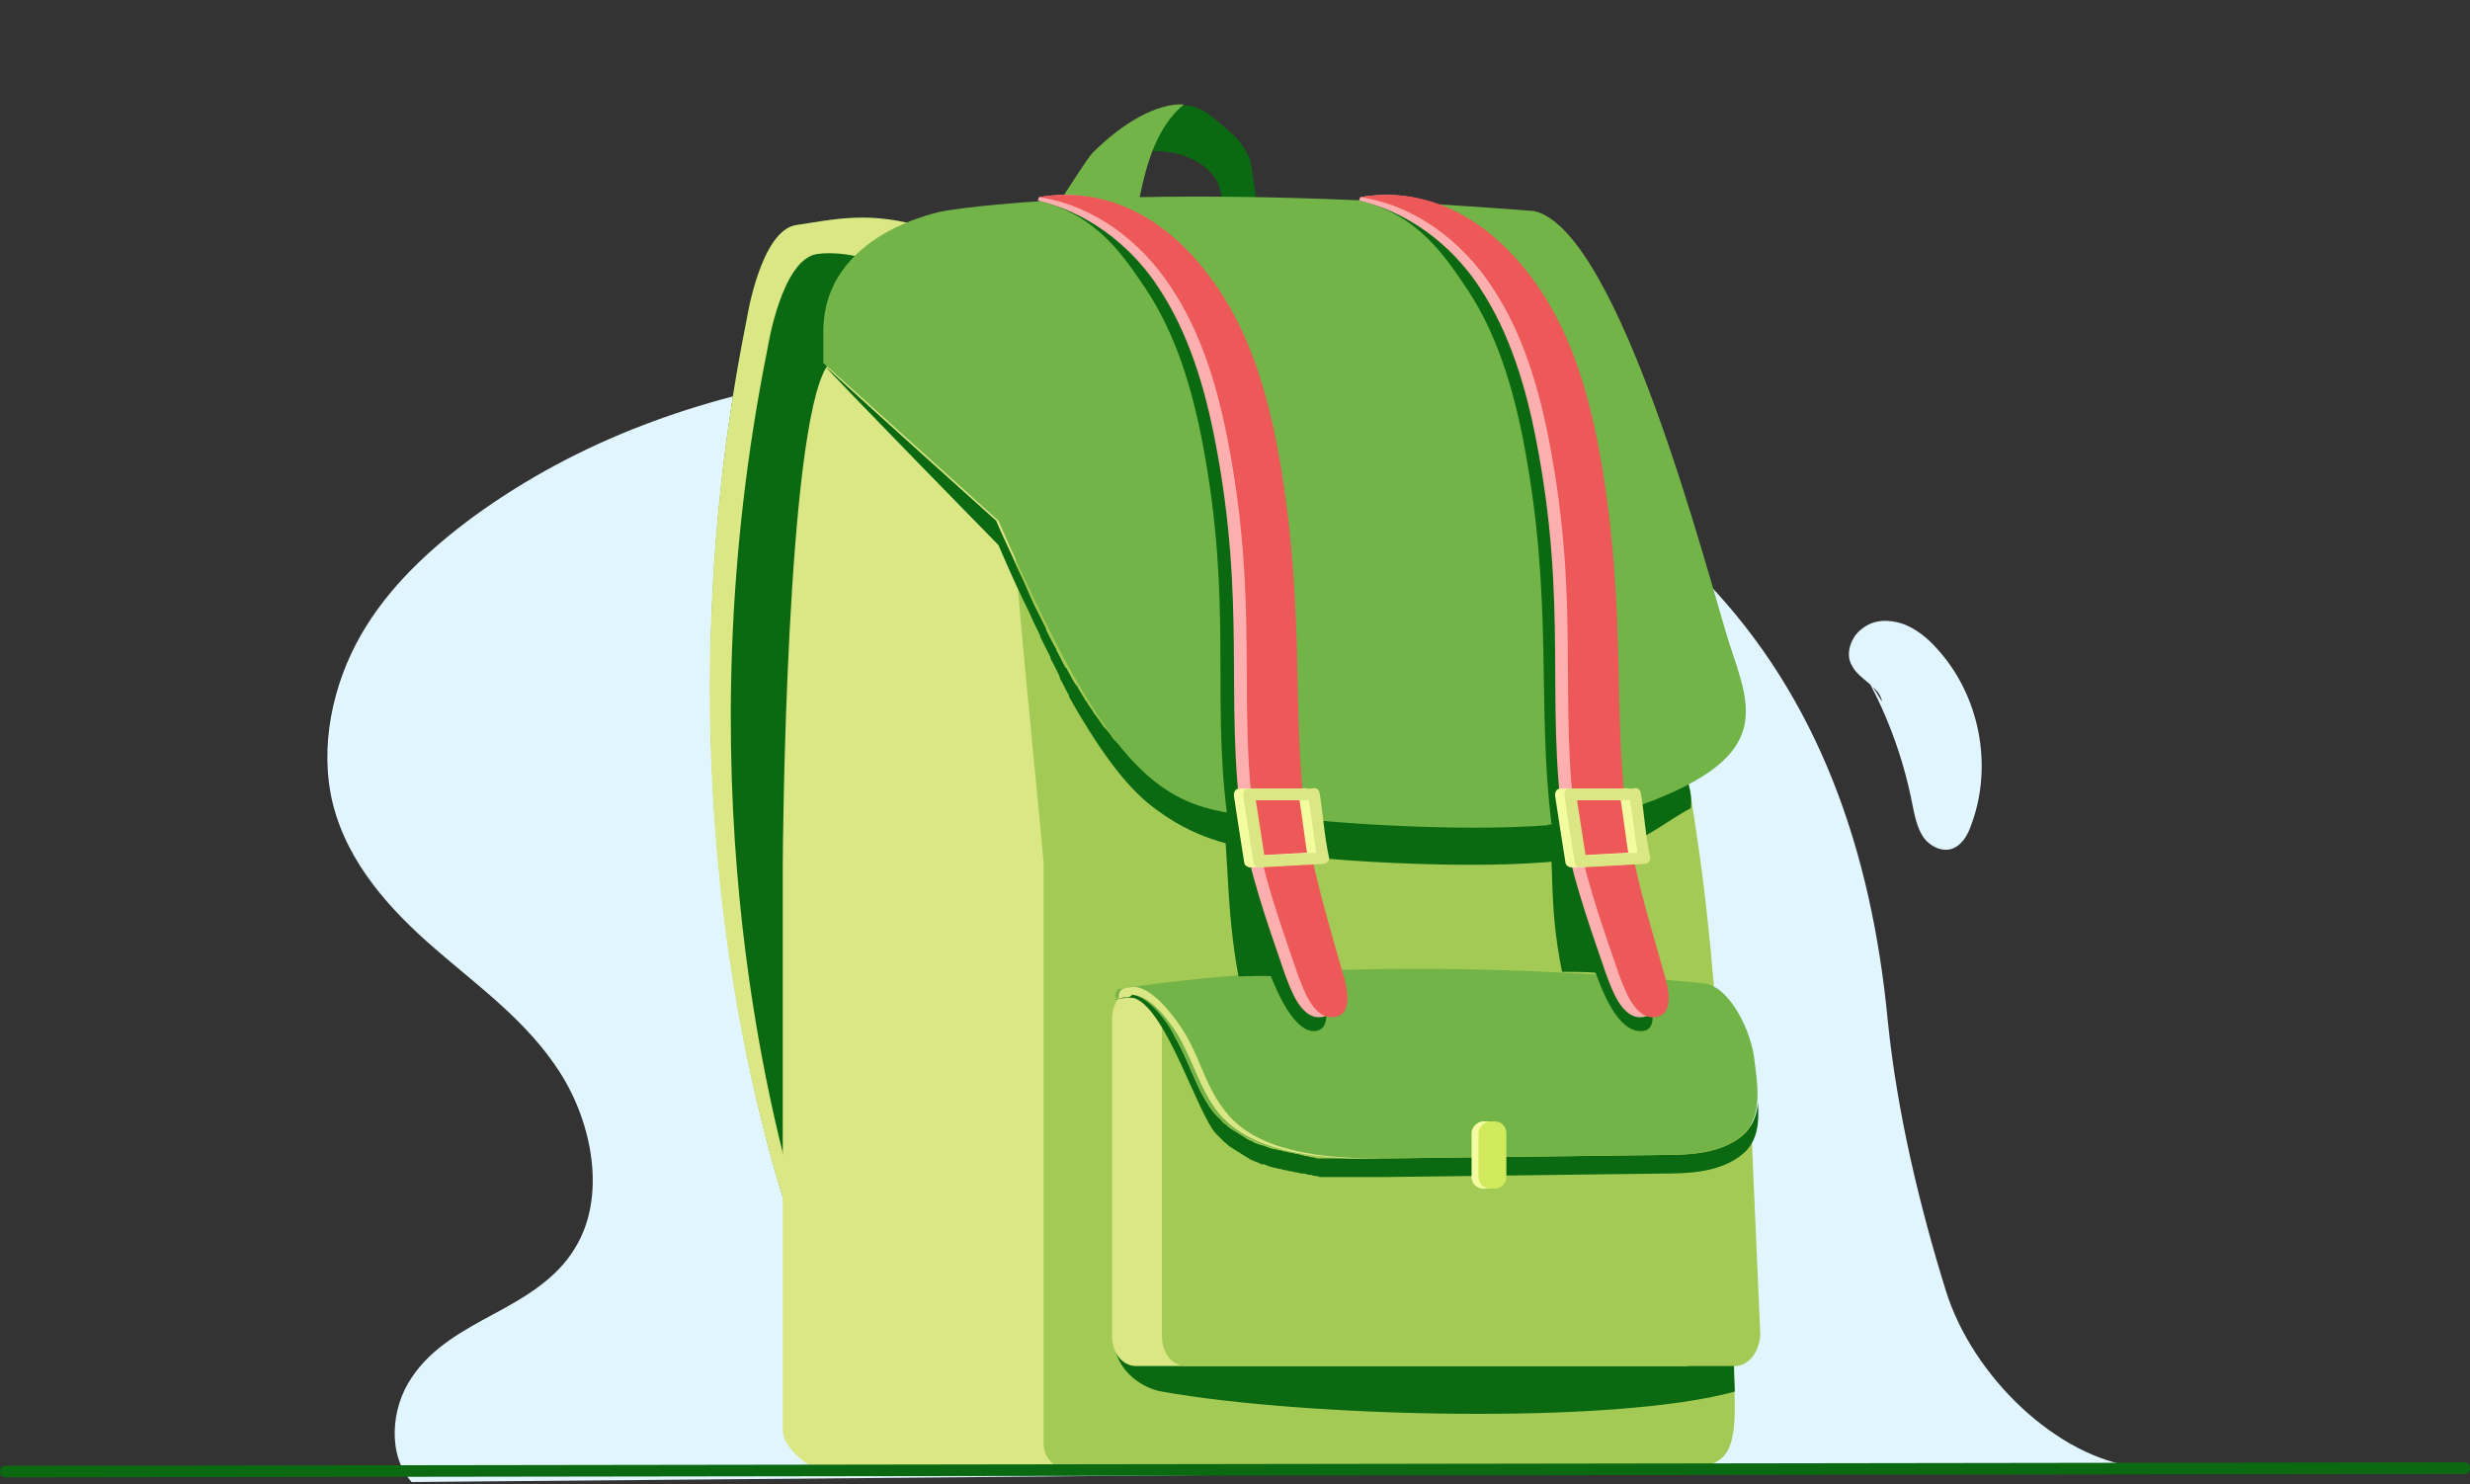 <?xml version="1.0" encoding="utf-8"?>
<!-- Generator: Adobe Illustrator 22.0.1, SVG Export Plug-In . SVG Version: 6.00 Build 0)  -->
<svg version="1.1" id="Layer_1" xmlns="http://www.w3.org/2000/svg" xmlns:xlink="http://www.w3.org/1999/xlink" x="0px" y="0px"
	 width="213px" height="128px" viewBox="0 0 213 128" style="enable-background:new 0 0 213 128;" xml:space="preserve">
<rect x="0" y="0" width="213" height="128" fill="#333333" stroke="none"/>
<style type="text/css">
	.st0{fill:none;}
	.st1{fill:#FFFFFF;}
	.st2{fill:#E1F5FF;}
	.st3{fill:#ED5958;}
	.st4{fill:#D0E95D;}
	.st5{fill:#F4FCA0;}
	.st6{fill:#127045;}
	.st7{fill:#A2CA54;}
	.st8{fill:#FDAEAF;}
	.st9{fill:#0B6911;}
	.st10{fill:#DBE684;}
	.st11{fill:#4C9734;}
	.st12{clip-path:url(#SVGID_2_);}
	.st13{opacity:0.247;clip-path:url(#SVGID_4_);fill:none;}
	.st14{clip-path:url(#SVGID_6_);}
	.st15{clip-path:url(#SVGID_8_);}
	.st16{fill:#73B448;}
	.st17{fill:#356D4A;}
	.st18{fill:#E30613;}
	.st19{fill:#C8D400;}
	.st20{fill:#76B82A;}
	.st21{fill:#B70E0C;}
	.st22{fill:#94CE28;}
	.st23{clip-path:url(#SVGID_10_);}
	.st24{opacity:0.247;clip-path:url(#SVGID_12_);fill:none;}
	.st25{clip-path:url(#SVGID_14_);}
	.st26{opacity:0.5;}
	.st27{clip-path:url(#SVGID_18_);}
	.st28{fill:#BFD730;}
	.st29{fill-rule:evenodd;clip-rule:evenodd;fill:#ED1D24;}
	.st30{fill-rule:evenodd;clip-rule:evenodd;fill:#72BF44;}
	.st31{fill-rule:evenodd;clip-rule:evenodd;fill:#BA131A;}
	.st32{fill:#F9F9E8;}
	.st33{opacity:0.247;fill:none;}
	.st34{clip-path:url(#SVGID_22_);}
	.st35{fill:#BA131A;}
	.st36{fill:#EF5854;}
	.st37{clip-path:url(#SVGID_26_);}
	.st38{fill:#3B7F0E;}
	.st39{clip-path:url(#SVGID_30_);}
	.st40{opacity:0.247;clip-path:url(#SVGID_32_);}
	.st41{clip-path:url(#SVGID_34_);}
	.st42{opacity:0.247;clip-path:url(#SVGID_36_);}
	.st43{fill:#4F953A;}
	.st44{clip-path:url(#SVGID_38_);}
	.st45{fill:#BED441;}
	.st46{fill-rule:evenodd;clip-rule:evenodd;fill:#74BC4C;}
	.st47{fill:#3D7E1A;}
	.st48{fill:#FFFFFF;stroke:#0B6911;stroke-miterlimit:10;}
	.st49{clip-path:url(#SVGID_40_);}
	.st50{clip-path:url(#SVGID_42_);}
	.st51{opacity:0.247;clip-path:url(#SVGID_44_);}
	.st52{fill:#ED1D24;}
	.st53{clip-path:url(#SVGID_46_);}
	.st54{clip-path:url(#SVGID_48_);}
	.st55{clip-path:url(#SVGID_50_);}
	.st56{clip-path:url(#SVGID_52_);}
	.st57{opacity:0.247;clip-path:url(#SVGID_54_);}
	.st58{clip-path:url(#SVGID_56_);}
	.st59{opacity:0.247;clip-path:url(#SVGID_58_);}
	.st60{clip-path:url(#SVGID_60_);}
	.st61{opacity:0.247;clip-path:url(#SVGID_62_);}
	.st62{fill:#DAE488;}
	.st63{clip-path:url(#SVGID_66_);}
	.st64{fill:#136818;}
	.st65{fill:#A2C85B;}
	.st66{clip-path:url(#SVGID_68_);}
	.st67{fill-rule:evenodd;clip-rule:evenodd;fill:#E9222D;}
	.st68{fill-rule:evenodd;clip-rule:evenodd;fill:#B71721;}
	.st69{clip-path:url(#SVGID_70_);}
	.st70{clip-path:url(#SVGID_72_);}
	.st71{clip-path:url(#SVGID_76_);}
	.st72{clip-path:url(#SVGID_78_);}
	.st73{clip-path:url(#SVGID_80_);}
	.st74{clip-path:url(#SVGID_82_);}
	.st75{clip-path:url(#SVGID_84_);}
	.st76{clip-path:url(#SVGID_86_);}
	.st77{clip-path:url(#SVGID_88_);}
	.st78{clip-path:url(#SVGID_90_);}
	.st79{clip-path:url(#SVGID_92_);}
	.st80{clip-path:url(#SVGID_94_);}
	.st81{clip-path:url(#SVGID_96_);}
	.st82{clip-path:url(#SVGID_100_);}
	.st83{fill:#B71721;}
	.st84{fill:#EC5958;}
	.st85{clip-path:url(#SVGID_104_);}
	.st86{clip-path:url(#SVGID_106_);}
	.st87{opacity:0.35;}
	.st88{clip-path:url(#SVGID_108_);}
	.st89{fill-rule:evenodd;clip-rule:evenodd;fill:#FDAEAF;}
	.st90{fill-rule:evenodd;clip-rule:evenodd;fill:#73B448;}
	.st91{fill-rule:evenodd;clip-rule:evenodd;fill:#ED5958;}
	.st92{fill-rule:evenodd;clip-rule:evenodd;fill:#ED1C24;}
	.st93{fill-rule:evenodd;clip-rule:evenodd;fill:#46A41A;}
	.st94{fill-rule:evenodd;clip-rule:evenodd;fill:#BA141A;}
	.st95{clip-path:url(#SVGID_110_);}
	.st96{clip-path:url(#SVGID_112_);}
	.st97{clip-path:url(#SVGID_114_);}
	.st98{clip-path:url(#SVGID_116_);fill:#0B6911;}
	.st99{clip-path:url(#SVGID_118_);}
	.st100{opacity:0.247;clip-path:url(#SVGID_120_);}
	.st101{clip-path:url(#SVGID_122_);}
	.st102{opacity:0.247;clip-path:url(#SVGID_124_);}
	.st103{clip-path:url(#SVGID_126_);}
	.st104{opacity:0.61;}
	.st105{fill:none;stroke:#FFFFFF;stroke-width:4;stroke-linecap:round;stroke-miterlimit:10;}
	.st106{clip-path:url(#SVGID_128_);}
	.st107{opacity:0.247;clip-path:url(#SVGID_130_);}
	.st108{clip-path:url(#SVGID_132_);}
	.st109{opacity:0.247;clip-path:url(#SVGID_134_);}
	.st110{clip-path:url(#SVGID_136_);fill:#FFFFFF;}
	.st111{clip-path:url(#SVGID_136_);}
	.st112{fill:#FFFFFF;stroke:#0B6911;stroke-linecap:round;stroke-miterlimit:10;}
	.st113{fill:#5AA5FB;}
	.st114{clip-path:url(#SVGID_138_);}
	.st115{clip-path:url(#SVGID_140_);}
	.st116{fill:#F1FF8D;}
	.st117{fill-rule:evenodd;clip-rule:evenodd;fill:#A2CA54;}
	.st118{clip-path:url(#SVGID_142_);}
	.st119{clip-path:url(#SVGID_144_);}
	.st120{clip-path:url(#SVGID_148_);}
	.st121{clip-path:url(#SVGID_150_);}
	.st122{clip-path:url(#SVGID_152_);}
	.st123{clip-path:url(#SVGID_154_);}
	.st124{fill:none;stroke:#FFFFFF;stroke-linecap:round;stroke-miterlimit:10;}
	.st125{clip-path:url(#SVGID_156_);fill:#0B6911;}
	.st126{clip-path:url(#SVGID_158_);}
	.st127{opacity:0.247;clip-path:url(#SVGID_160_);}
	.st128{clip-path:url(#SVGID_162_);}
	.st129{opacity:0.247;clip-path:url(#SVGID_164_);}
	.st130{clip-path:url(#SVGID_166_);}
	.st131{clip-path:url(#SVGID_168_);}
	.st132{fill:#0B6911;stroke:#0B6911;stroke-width:4.000000e-02;stroke-miterlimit:10;}
	.st133{fill:#0B6911;stroke:#0B6911;stroke-width:8.000000e-02;stroke-miterlimit:10;}
	.st134{fill:#0B6911;stroke:#0B6911;stroke-width:0.12;stroke-miterlimit:10;}
	.st135{fill:#0B6911;stroke:#0B6911;stroke-width:0.16;stroke-miterlimit:10;}
	.st136{fill:#0B6911;stroke:#0B6911;stroke-width:0.2;stroke-miterlimit:10;}
	.st137{fill:#0B6911;stroke:#0B6911;stroke-width:0.24;stroke-miterlimit:10;}
	.st138{fill:#0B6911;stroke:#0B6911;stroke-width:0.28;stroke-miterlimit:10;}
	.st139{fill:#0B6911;stroke:#0B6911;stroke-width:0.32;stroke-miterlimit:10;}
	.st140{fill:#0B6911;stroke:#0B6911;stroke-width:0.36;stroke-miterlimit:10;}
	.st141{fill:#0B6911;stroke:#0B6911;stroke-width:0.4;stroke-miterlimit:10;}
	.st142{fill:#0B6911;stroke:#0B6911;stroke-width:0.44;stroke-miterlimit:10;}
	.st143{fill:#0B6911;stroke:#0B6911;stroke-width:0.48;stroke-miterlimit:10;}
	.st144{fill:#0B6911;stroke:#0B6911;stroke-width:0.52;stroke-miterlimit:10;}
	.st145{fill:#0B6911;stroke:#0B6911;stroke-width:0.56;stroke-miterlimit:10;}
	.st146{fill:#0B6911;stroke:#0B6911;stroke-width:0.6;stroke-miterlimit:10;}
	.st147{fill:#0B6911;stroke:#0B6911;stroke-width:0.64;stroke-miterlimit:10;}
	.st148{fill:#0B6911;stroke:#0B6911;stroke-width:0.68;stroke-miterlimit:10;}
	.st149{fill:#0B6911;stroke:#0B6911;stroke-width:0.72;stroke-miterlimit:10;}
	.st150{fill:#0B6911;stroke:#0B6911;stroke-width:0.76;stroke-miterlimit:10;}
	.st151{fill:#0B6911;stroke:#0B6911;stroke-width:0.8;stroke-miterlimit:10;}
	.st152{fill:#0B6911;stroke:#0B6911;stroke-width:0.84;stroke-miterlimit:10;}
	.st153{fill:#0B6911;stroke:#0B6911;stroke-width:0.88;stroke-miterlimit:10;}
	.st154{fill:#0B6911;stroke:#0B6911;stroke-width:0.92;stroke-miterlimit:10;}
	.st155{fill:#0B6911;stroke:#0B6911;stroke-width:0.96;stroke-miterlimit:10;}
	.st156{fill:#0B6911;stroke:#0B6911;stroke-miterlimit:10;}
	.st157{opacity:0.3;}
	.st158{clip-path:url(#SVGID_170_);}
	.st159{opacity:0.247;clip-path:url(#SVGID_172_);}
	.st160{clip-path:url(#SVGID_174_);}
	.st161{opacity:0.247;clip-path:url(#SVGID_176_);}
	.st162{clip-path:url(#SVGID_178_);}
	.st163{clip-path:url(#SVGID_180_);}
	.st164{opacity:0.247;clip-path:url(#SVGID_182_);}
	.st165{clip-path:url(#SVGID_184_);}
	.st166{opacity:0.247;clip-path:url(#SVGID_186_);}
	.st167{fill:#EA5A5C;}
	.st168{fill:#E1F4FD;}
	.st169{fill:none;stroke:#FFFFFF;stroke-miterlimit:10;}
	.st170{clip-path:url(#SVGID_190_);}
	.st171{fill:none;stroke:#136818;stroke-miterlimit:10;}
	.st172{fill:none;stroke:#136818;stroke-width:0.945;stroke-linecap:round;stroke-miterlimit:10;}
	.st173{fill:none;stroke:#136818;stroke-width:1.02;stroke-linecap:round;stroke-miterlimit:10;}
	.st174{fill:#FAADAF;}
	.st175{clip-path:url(#SVGID_194_);}
	.st176{fill:#FFFFFF;stroke:#136818;stroke-width:0.945;stroke-linecap:round;stroke-miterlimit:10;}
	.st177{clip-path:url(#SVGID_200_);}
	.st178{clip-path:url(#SVGID_210_);}
	.st179{fill:#75B24E;}
	.st180{fill:#CFE667;}
	.st181{clip-path:url(#SVGID_214_);}
	.st182{fill:#7F2C28;}
	.st183{clip-path:url(#SVGID_216_);}
	.st184{clip-path:url(#SVGID_218_);}
	.st185{clip-path:url(#SVGID_220_);}
	.st186{opacity:0.247;clip-path:url(#SVGID_222_);}
	.st187{clip-path:url(#SVGID_224_);}
	.st188{opacity:0.247;clip-path:url(#SVGID_226_);}
	.st189{clip-path:url(#SVGID_228_);}
	.st190{opacity:0.247;clip-path:url(#SVGID_230_);}
	.st191{clip-path:url(#SVGID_232_);}
	.st192{clip-path:url(#SVGID_234_);}
	.st193{opacity:0.247;clip-path:url(#SVGID_236_);}
	.st194{clip-path:url(#SVGID_238_);}
	.st195{opacity:0.247;clip-path:url(#SVGID_240_);}
	.st196{clip-path:url(#SVGID_242_);}
	.st197{clip-path:url(#SVGID_244_);}
	.st198{opacity:0.247;clip-path:url(#SVGID_246_);}
	.st199{fill:#FC7575;}
	.st200{fill:#D13D3D;}
	.st201{clip-path:url(#SVGID_248_);}
	.st202{opacity:0.247;clip-path:url(#SVGID_250_);}
	.st203{clip-path:url(#SVGID_252_);}
	.st204{opacity:0.247;clip-path:url(#SVGID_254_);}
	.st205{clip-path:url(#SVGID_256_);}
	.st206{clip-path:url(#SVGID_258_);}
	.st207{opacity:0.247;clip-path:url(#SVGID_260_);}
	.st208{clip-path:url(#SVGID_262_);}
	.st209{clip-path:url(#SVGID_264_);}
	.st210{clip-path:url(#SVGID_268_);}
	.st211{clip-path:url(#SVGID_270_);}
	.st212{clip-path:url(#SVGID_272_);}
	.st213{fill:#B62226;}
	.st214{clip-path:url(#SVGID_274_);}
	.st215{opacity:0.247;clip-path:url(#SVGID_276_);}
	.st216{clip-path:url(#SVGID_278_);}
	.st217{clip-path:url(#SVGID_280_);}
	.st218{clip-path:url(#SVGID_282_);}
	.st219{opacity:0.247;clip-path:url(#SVGID_284_);}
	.st220{clip-path:url(#SVGID_286_);}
	.st221{opacity:0.247;clip-path:url(#SVGID_288_);}
	.st222{clip-path:url(#SVGID_290_);}
	.st223{opacity:0.247;clip-path:url(#SVGID_292_);}
	.st224{clip-path:url(#SVGID_294_);}
	.st225{opacity:0.247;clip-path:url(#SVGID_296_);}
	.st226{clip-path:url(#SVGID_298_);}
	.st227{opacity:0.247;clip-path:url(#SVGID_300_);}
	.st228{clip-path:url(#SVGID_302_);}
	.st229{opacity:0.247;clip-path:url(#SVGID_304_);}
	.st230{clip-path:url(#SVGID_306_);}
	.st231{opacity:0.247;clip-path:url(#SVGID_308_);}
	.st232{clip-path:url(#SVGID_310_);}
	.st233{fill:#94CB39;}
	.st234{clip-path:url(#SVGID_312_);}
	.st235{clip-path:url(#SVGID_314_);}
	.st236{clip-path:url(#SVGID_316_);}
	.st237{clip-path:url(#SVGID_318_);}
	.st238{clip-path:url(#SVGID_322_);}
	.st239{clip-path:url(#SVGID_324_);}
	.st240{clip-path:url(#SVGID_326_);}
	.st241{clip-path:url(#SVGID_328_);}
	.st242{clip-path:url(#SVGID_330_);}
	.st243{clip-path:url(#SVGID_332_);}
	.st244{clip-path:url(#SVGID_334_);}
	.st245{clip-path:url(#SVGID_336_);}
	.st246{opacity:0.247;clip-path:url(#SVGID_338_);}
	.st247{clip-path:url(#SVGID_340_);}
	.st248{opacity:0.247;clip-path:url(#SVGID_342_);}
	.st249{clip-path:url(#SVGID_344_);}
	.st250{opacity:0.247;clip-path:url(#SVGID_346_);}
	.st251{clip-path:url(#SVGID_348_);}
	.st252{opacity:0.247;clip-path:url(#SVGID_350_);}
	.st253{clip-path:url(#SVGID_352_);}
	.st254{opacity:0.247;clip-path:url(#SVGID_354_);}
	.st255{clip-path:url(#SVGID_356_);}
	.st256{opacity:0.247;clip-path:url(#SVGID_358_);}
	.st257{clip-path:url(#SVGID_360_);}
	.st258{opacity:0.247;clip-path:url(#SVGID_362_);}
	.st259{clip-path:url(#SVGID_364_);}
	.st260{clip-path:url(#SVGID_366_);}
	.st261{clip-path:url(#SVGID_370_);}
	.st262{clip-path:url(#SVGID_372_);}
	.st263{clip-path:url(#SVGID_374_);}
	.st264{clip-path:url(#SVGID_376_);}
	.st265{clip-path:url(#SVGID_378_);}
	.st266{clip-path:url(#SVGID_380_);}
	.st267{opacity:0.247;clip-path:url(#SVGID_382_);}
	.st268{clip-path:url(#SVGID_384_);}
	.st269{fill:#FFAEAE;}
	.st270{clip-path:url(#SVGID_386_);}
	.st271{clip-path:url(#SVGID_388_);}
	.st272{clip-path:url(#SVGID_392_);}
	.st273{clip-path:url(#SVGID_395_);}
	.st274{clip-path:url(#SVGID_396_);}
	.st275{clip-path:url(#SVGID_398_);}
	.st276{clip-path:url(#SVGID_400_);}
	.st277{clip-path:url(#SVGID_404_);}
	.st278{clip-path:url(#SVGID_406_);}
	.st279{clip-path:url(#SVGID_408_);}
	.st280{clip-path:url(#SVGID_410_);}
	.st281{clip-path:url(#SVGID_412_);}
	.st282{clip-path:url(#SVGID_414_);}
	.st283{clip-path:url(#SVGID_416_);}
	.st284{clip-path:url(#SVGID_418_);}
	.st285{clip-path:url(#SVGID_422_);}
	.st286{clip-path:url(#SVGID_430_);}
	.st287{clip-path:url(#SVGID_432_);}
	.st288{clip-path:url(#SVGID_434_);}
	.st289{clip-path:url(#SVGID_436_);}
	.st290{clip-path:url(#SVGID_438_);}
	.st291{clip-path:url(#SVGID_440_);}
	.st292{clip-path:url(#SVGID_442_);}
	.st293{clip-path:url(#SVGID_444_);}
	.st294{clip-path:url(#SVGID_446_);}
	.st295{clip-path:url(#SVGID_448_);}
	.st296{clip-path:url(#SVGID_450_);}
	.st297{clip-path:url(#SVGID_452_);}
	.st298{clip-path:url(#SVGID_454_);}
	.st299{clip-path:url(#SVGID_456_);}
	.st300{clip-path:url(#SVGID_458_);}
	.st301{clip-path:url(#SVGID_460_);}
	.st302{clip-path:url(#SVGID_462_);}
	.st303{clip-path:url(#SVGID_464_);}
	.st304{clip-path:url(#SVGID_466_);}
	.st305{clip-path:url(#SVGID_468_);}
	.st306{opacity:0.247;clip-path:url(#SVGID_470_);}
	.st307{clip-path:url(#SVGID_472_);}
	.st308{opacity:0.247;clip-path:url(#SVGID_474_);}
	.st309{clip-path:url(#SVGID_476_);}
	.st310{opacity:0.247;clip-path:url(#SVGID_478_);}
	.st311{clip-path:url(#SVGID_480_);}
	.st312{opacity:0.247;clip-path:url(#SVGID_482_);}
	.st313{clip-path:url(#SVGID_484_);}
	.st314{opacity:0.247;clip-path:url(#SVGID_486_);}
	.st315{clip-path:url(#SVGID_488_);}
	.st316{opacity:0.247;clip-path:url(#SVGID_490_);}
	.st317{clip-path:url(#SVGID_492_);}
	.st318{opacity:0.247;clip-path:url(#SVGID_494_);}
	.st319{clip-path:url(#SVGID_496_);}
	.st320{opacity:0.247;clip-path:url(#SVGID_498_);}
	.st321{clip-path:url(#SVGID_500_);}
	.st322{clip-path:url(#SVGID_502_);}
	.st323{clip-path:url(#SVGID_504_);}
	.st324{clip-path:url(#SVGID_506_);}
	.st325{clip-path:url(#SVGID_508_);}
	.st326{clip-path:url(#SVGID_510_);}
	.st327{opacity:0.247;clip-path:url(#SVGID_512_);}
	.st328{clip-path:url(#SVGID_514_);}
	.st329{clip-path:url(#SVGID_516_);}
	
		.st330{fill:none;stroke:#4C9734;stroke-linecap:round;stroke-linejoin:round;stroke-miterlimit:10;stroke-dasharray:1.627,4.067;}
	.st331{clip-path:url(#SVGID_518_);fill:#0B6911;}
	.st332{clip-path:url(#SVGID_520_);}
	.st333{clip-path:url(#SVGID_522_);}
	.st334{clip-path:url(#SVGID_524_);}
	.st335{clip-path:url(#SVGID_526_);}
	.st336{clip-path:url(#SVGID_528_);}
	.st337{clip-path:url(#SVGID_531_);}
	.st338{clip-path:url(#SVGID_534_);}
	.st339{clip-path:url(#SVGID_536_);}
	.st340{clip-path:url(#SVGID_538_);}
	.st341{clip-path:url(#SVGID_540_);}
	.st342{clip-path:url(#SVGID_543_);}
	.st343{clip-path:url(#SVGID_546_);}
	.st344{clip-path:url(#SVGID_548_);}
	.st345{clip-path:url(#SVGID_550_);}
	.st346{clip-path:url(#SVGID_552_);}
	.st347{clip-path:url(#SVGID_554_);}
	.st348{clip-path:url(#SVGID_556_);}
	.st349{clip-path:url(#SVGID_558_);}
	.st350{opacity:0.247;clip-path:url(#SVGID_560_);}
	.st351{clip-path:url(#SVGID_562_);}
	.st352{clip-path:url(#SVGID_564_);}
	.st353{fill:#0B6911;stroke:#0B6911;stroke-linecap:round;stroke-miterlimit:10;}
	.st354{clip-path:url(#SVGID_566_);}
	.st355{clip-path:url(#SVGID_568_);}
	.st356{opacity:0.247;clip-path:url(#SVGID_570_);}
	.st357{clip-path:url(#SVGID_572_);}
	.st358{opacity:0.247;clip-path:url(#SVGID_574_);}
	.st359{clip-path:url(#SVGID_576_);}
	.st360{clip-path:url(#SVGID_578_);}
	.st361{clip-path:url(#SVGID_580_);}
	.st362{clip-path:url(#SVGID_582_);}
	.st363{clip-path:url(#SVGID_584_);}
	.st364{fill:none;stroke:#0B6911;stroke-linecap:round;stroke-linejoin:round;stroke-miterlimit:10;}
	.st365{fill:none;stroke:#0B6911;stroke-width:1.005;stroke-linecap:round;stroke-linejoin:round;stroke-miterlimit:10;}
	.st366{clip-path:url(#SVGID_586_);}
	.st367{opacity:0.247;clip-path:url(#SVGID_588_);}
	.st368{clip-path:url(#SVGID_590_);}
	.st369{clip-path:url(#SVGID_592_);}
	.st370{clip-path:url(#SVGID_594_);}
	.st371{clip-path:url(#SVGID_596_);}
	.st372{opacity:0.247;clip-path:url(#SVGID_598_);}
	.st373{clip-path:url(#SVGID_600_);}
	.st374{opacity:0.247;clip-path:url(#SVGID_602_);}
	.st375{clip-path:url(#SVGID_604_);}
	.st376{clip-path:url(#SVGID_606_);}
	.st377{clip-path:url(#SVGID_612_);}
	.st378{clip-path:url(#SVGID_614_);}
	.st379{clip-path:url(#SVGID_616_);}
	.st380{clip-path:url(#SVGID_618_);}
	.st381{clip-path:url(#SVGID_620_);}
	.st382{clip-path:url(#SVGID_624_);}
	.st383{clip-path:url(#SVGID_628_);}
	.st384{clip-path:url(#SVGID_630_);}
</style>
<rect class="st0" width="213" height="128"/>
<g>
	<g>
		<path class="st2" d="M184.3,126.5c-6.9-0.8-14.2-7.8-16.5-15.2c-2.3-7.4-4.2-15.4-5-23.2c-1.4-14.8-6-27.9-15.7-38
			c-11.4-11.8-27.7-17-43.2-18.3c-21.7-1.8-44.8-0.5-63,12.7c-3.8,2.8-7.4,6.1-9.8,10.3s-3.6,9.6-2.4,14.5c1.3,5.2,5,9.2,8.8,12.5
			c3.8,3.3,8,6.3,10.8,10.7s4,10.7,1.3,15.1c-1.6,2.7-4.4,4.3-7,5.7s-5.4,2.9-7.1,5.5c-1.8,2.6-2.1,6.7,0,9"/>
	</g>
	<g>
		<g>
			<path class="st9" d="M102.1,9.1c1.5-0.1,2.8,1.3,4,2.3c0.8,0.7,1.3,1.4,1.7,2.4c0.1,0.4,0.5,3,0.6,3.8c0,0-2.4-0.2-2.6-0.2
				c-0.4-0.2-0.5-0.7-0.6-1.1c-0.3-1.3-1.6-2.3-2.9-2.8c-1.3-0.5-2.7-0.5-4.1-0.5C98.5,11.3,100.4,9.3,102.1,9.1z"/>
		</g>
		<g>
			<path class="st16" d="M91.5,17.2c0.6-0.9,2.3-3.6,2.7-4c2.7-2.7,5.6-4.3,7.9-4.2c-2.3,1.9-3.2,5-3.8,7.9c0,0.2-0.1,0.4-0.3,0.5
				c-0.1,0-0.1,0-0.2,0c-2.1,0-4.2,0-6.4,0"/>
		</g>
		<g>
			<path class="st9" d="M69.1,107.9c0,0-13.9-34.5-4.7-80.4c0,0,1.2-7.7,4.3-8.1c2.8-0.4,5.9-1.2,10.3,0"/>
		</g>
		<g>
			<path class="st10" d="M66.2,30c0,0,1.2-7.7,4.3-8.1c2.3-0.3,4.8,0.5,8.1,1.5l0.4-4c-4.4-1.2-7.5-0.4-10.3,0
				c-3.1,0.4-4.3,8.1-4.3,8.1c-9.3,46,4.7,80.4,4.7,80.4l0.2-2C66,95.2,58.9,66.2,66.2,30z"/>
		</g>
		<g>
			<path class="st10" d="M73.9,23.4c3-4.1,17.7-2.5,22,0c1.4,0.8,4.3,49,4.3,51.3v49.8c0,1.2-1,2.1-2.2,2.1H70.7
				c-1.2,0-3.2-2-3.2-3.2V74.7c0-1.8,0.3-37.6,3.8-43.1C72.1,27.2,72.8,24.9,73.9,23.4z"/>
		</g>
		<g>
			<path class="st7" d="M87.1,23.4c3.8-2.6,43.7-3.2,47,0c3.4,3.3,9.9,31.4,12.6,51.3c2.4,18,2.9,46.6,2.9,46.6
				c0,4.7-1.2,5.3-5.2,5.3H91.9c-1.1,0-1.9-1-1.9-2.1V74.7C90,72.4,84.6,25.1,87.1,23.4z"/>
		</g>
		<g>
			<path class="st9" d="M145.6,67.6c-1.7,0.9-3.9,1.8-6.8,2.6c-5.2,1.6-17.9,1.1-24.7,0.5c-6.3-0.6-10.4-0.2-14.4-3.3
				c0,0-0.1-0.1-0.1-0.1c-0.7-0.5-1.3-1.1-2-1.8c0,0,0,0-0.1-0.1c-0.2-0.2-0.4-0.5-0.6-0.7c0,0-0.1-0.1-0.1-0.1
				c-0.2-0.3-0.4-0.5-0.7-0.8c0,0-0.1-0.1-0.1-0.1c-0.2-0.3-0.4-0.6-0.7-0.9c0,0-0.1-0.1-0.1-0.1c-0.2-0.3-0.5-0.7-0.7-1
				c0,0-0.1-0.1-0.1-0.1c-0.2-0.4-0.5-0.7-0.7-1.1c0,0-0.1-0.1-0.1-0.1c-0.2-0.4-0.5-0.8-0.7-1.2c0,0,0-0.1-0.1-0.1
				c-0.3-0.4-0.5-0.9-0.8-1.4c0,0,0-0.1-0.1-0.1c-0.3-0.5-0.5-1-0.8-1.5c0,0,0-0.1,0-0.1c-0.3-0.5-0.6-1.1-0.9-1.7c0,0,0,0,0-0.1
				c-0.3-0.6-0.6-1.2-0.9-1.8c0,0,0,0,0,0c-0.3-0.6-0.6-1.3-0.9-2c0,0,0,0,0,0c-0.3-0.7-0.7-1.4-1-2.2c-0.5-1.1-1-2.1-1.5-3.3
				c0,0-12.6-11.3-14.7-13.3c0,0,0,0,0,0C71.2,31.8,86.1,47,86.1,47c0.9,2.1,1.8,4.1,2.7,5.9c0,0,0,0,0,0c0.3,0.7,0.6,1.3,0.9,1.9
				c0,0,0,0,0,0.1c0.3,0.6,0.6,1.2,0.9,1.8c0,0,0,0.1,0,0.1c0.3,0.6,0.6,1.1,0.8,1.6c0,0,0,0.1,0,0.1c0.3,0.5,0.5,1,0.8,1.5
				c0,0,0,0,0,0.1c0.3,0.5,0.5,0.9,0.8,1.4c0,0,0,0,0,0c2.5,4.2,4.6,6.8,6.7,8.3c0,0,0,0,0,0c4,3,8,3.6,14.2,4.2
				c6.7,0.6,19.5,1.1,24.7-0.5c3.1-0.9,5.4-2.9,7.2-3.8C145.9,68.9,145.8,68.3,145.6,67.6z"/>
		</g>
		<g>
			<path class="st16" d="M138.9,70.3c-5.2,1.6-17.9,1.1-24.7,0.5c-12.4-1.1-16.1,1.5-28.1-25.9c0,0-15.1-13.6-15.1-13.6
				c0,0,0-2.7,0-2.7c0-8.6,10.4-10.4,10.4-10.4s15.2-2.8,50.9,0c7.4,1.7,15,31.5,16.8,37.2C151.1,61.5,153.3,65.8,138.9,70.3z"/>
		</g>
		<g>
			<path class="st9" d="M149.5,115.8c-12.4-0.3-53.8-1.3-53.3,0.7c0.6,2.2,2.7,3.3,4,3.5c12.2,2.2,38.9,2.9,49.4,0
				C149.6,120,149.5,117.6,149.5,115.8z"/>
		</g>
		<g>
			<path class="st10" d="M145.3,117.8H98c-1.2,0-2.1-1.1-2.1-2.6V87.8c0-1.4,1-2.6,2.1-2.6h46.2c1.2,0,2.1,1.1,2.1,2.6l1.1,27.4
				C147.5,116.6,146.5,117.8,145.3,117.8z"/>
		</g>
		<g>
			<path class="st7" d="M149.6,117.8h-47.3c-1.2,0-2.1-1.1-2.1-2.6V87.8c0-1.4,1-2.6,2.1-2.6h44.1c1.2,0,4.3,3.3,4.3,4.7l1.1,25.2
				C151.7,116.6,150.8,117.8,149.6,117.8z"/>
		</g>
		<g>
			<path class="st9" d="M150.3,97.9c-1.9,1.6-4.5,1.7-7,1.7c-7.9,0.1-15.9,0.2-23.8,0.3c-0.5,0-0.9,0-1.4,0c-0.1,0-0.1,0-0.2,0
				c-0.2,0-0.5,0-0.7,0c-0.1,0-0.2,0-0.3,0c-0.2,0-0.4,0-0.6,0c-0.1,0-0.3,0-0.4,0c-0.2,0-0.4,0-0.6,0c-0.1,0-0.3,0-0.4,0
				c-0.2,0-0.4,0-0.6,0c-0.2,0-0.3,0-0.5,0c-0.2,0-0.3,0-0.5-0.1c-0.2,0-0.3,0-0.5-0.1c-0.2,0-0.3,0-0.5-0.1c-0.2,0-0.3-0.1-0.5-0.1
				c-0.2,0-0.3-0.1-0.5-0.1c-0.2,0-0.3-0.1-0.5-0.1c-0.1,0-0.3-0.1-0.4-0.1c-0.2,0-0.3-0.1-0.5-0.1c-0.1,0-0.3-0.1-0.4-0.1
				c-0.2-0.1-0.3-0.1-0.5-0.2c-0.1,0-0.3-0.1-0.4-0.1c-0.2-0.1-0.3-0.1-0.5-0.2c-0.1-0.1-0.2-0.1-0.4-0.2c-0.2-0.1-0.3-0.2-0.5-0.3
				c-0.1-0.1-0.2-0.1-0.3-0.2c-0.2-0.1-0.3-0.2-0.5-0.3c-0.1-0.1-0.2-0.1-0.3-0.2c-0.2-0.1-0.3-0.3-0.5-0.4
				c-0.1-0.1-0.2-0.1-0.2-0.2c-0.2-0.2-0.4-0.4-0.6-0.6c0,0,0,0,0,0c-1.6-1.9-2.2-4.5-3.5-6.7c-0.2-0.4-0.9-1.8-1.3-2.2
				c-0.2-0.2-1.6-1.4-1.9-1.6c-0.6,0.1-0.5,0.4-0.9,0.4c-0.2,0-0.4,0-0.6,0.1c-0.3,0-0.4,0.1-0.4,0.1s1.2-0.3,1.7-0.1
				c2.7,1.1,5.3,9.7,6.9,11.6c0,0,0,0,0,0c0.2,0.2,0.4,0.4,0.6,0.6c0.1,0.1,0.1,0.1,0.2,0.2c0.2,0.1,0.3,0.3,0.5,0.4
				c0.1,0.1,0.2,0.1,0.3,0.2c0.2,0.1,0.3,0.2,0.5,0.3c0.1,0.1,0.2,0.1,0.3,0.2c0.2,0.1,0.3,0.2,0.5,0.3c0.1,0.1,0.2,0.1,0.4,0.2
				c0.2,0.1,0.3,0.1,0.5,0.2c0.1,0.1,0.3,0.1,0.4,0.1c0.2,0.1,0.3,0.1,0.5,0.2c0.1,0,0.3,0.1,0.4,0.1c0.2,0,0.3,0.1,0.5,0.1
				c0.1,0,0.3,0.1,0.4,0.1c0.2,0,0.3,0.1,0.5,0.1c0.2,0,0.3,0.1,0.5,0.1c0.2,0,0.3,0.1,0.5,0.1c0.2,0,0.3,0,0.5,0.1
				c0.2,0,0.3,0,0.5,0.1c0.2,0,0.3,0,0.5,0.1c0.2,0,0.3,0,0.5,0c0.2,0,0.4,0,0.6,0c0.1,0,0.3,0,0.4,0c0.2,0,0.4,0,0.6,0
				c0.1,0,0.3,0,0.4,0c0.2,0,0.4,0,0.6,0c0.1,0,0.2,0,0.3,0c0.2,0,0.5,0,0.7,0c0.1,0,0.1,0,0.2,0c0.5,0,1,0,1.4,0
				c7.9-0.1,15.9-0.2,23.8-0.3c2.4,0,5.1-0.1,7-1.7c1.3-1.1,1.4-2.7,1.3-4.4C151.5,96.2,151.1,97.2,150.3,97.9z"/>
		</g>
		<g>
			<g>
				<path class="st16" d="M146.9,84.8c2.3,0.2,4.2,4.3,4.4,6.7c0.3,2.3,0.7,4.9-1.1,6.4c-1.9,1.6-4.5,1.7-7,1.7
					c-7.9,0.1-15.9,0.2-23.8,0.3c-4.9,0.1-11.5-0.2-14.6-3.9c-1.6-1.9-2.2-4.5-3.5-6.7c-1-1.7-3-4.4-4.9-3.3
					c-0.4,0.2-0.2-0.6,0.1-0.7C96.7,85.3,115.6,81.7,146.9,84.8z"/>
			</g>
			<g>
				<g>
					<path class="st10" d="M97.1,85.2c0.2,0,0.4-0.1,0.6-0.1C97.5,85.1,97.3,85.1,97.1,85.2z"/>
				</g>
				<g>
					<path class="st10" d="M105.8,96c-1.8-2.2-2.1-4.2-3.5-6.7c-0.9-1.5-2.8-4.1-4.5-4.2c-0.2,0-0.5,0.1-0.6,0.1
						c-0.1,0-0.1,0-0.2,0.1c0.1,0,0.1-0.1,0.2-0.1c-0.3,0-0.4,0.1-0.4,0.1c-0.3,0.1-0.5,0.9-0.1,0.7c1.9-1,3.9,1.7,4.9,3.3
						c1.3,2.2,1.9,4.7,3.5,6.7c3,3.6,9.2,4,14,3.9C114.2,99.9,108.6,99.4,105.8,96z"/>
				</g>
			</g>
		</g>
		<g>
			<path class="st9" d="M89.5,17.3c5.1,1.2,7.4,4.8,9.3,7.6c2.6,3.9,4,8.6,4.9,13.3c2.6,13.7,0.8,21.6,2.1,31.9l-0.4,0
				c0.6,3.8,0.3,8.1,1.4,14.1c0,0,2.7-0.1,2.8,0c0.4,1,2,5,3.9,4.7c1.9-0.3,0.2-4.5,0-5.2c-1.3-4.6-2.5-8.6-3-12.2
				c-1.4-10.1-0.1-17.8-2.2-30.9c-1-6-2.3-12.3-6.3-16.8C95.8,16.8,89.5,17.3,89.5,17.3z"/>
		</g>
		<g>
			<path class="st9" d="M117.2,17.3c5.1,1.2,7.4,4.8,9.3,7.6c2.6,3.9,4,8.6,4.9,13.3c2.6,13.7,1.1,22.6,2.4,32.9l-0.3,0
				c0.6,3.8,0,6.7,1.2,12.7c0,0,2.8,0,2.9,0.1c0.4,1,1.8,5.3,4.1,5c1.9-0.2-0.1-4.6-0.3-5.3c-1.3-4.6-2.5-8.6-3-12.2
				c-1.4-10.1-0.1-17.8-2.2-30.9c-1-6-2.3-12.3-6.3-16.8C123.5,16.8,117.2,17.3,117.2,17.3z"/>
		</g>
		<g>
			<g>
				<path class="st8" d="M89.6,17l-0.1,0.3c5.1,1.2,8.6,4.7,10.4,7.5c2.6,3.9,4,8.6,4.9,13.3c2.7,14,0.8,22.3,2.3,33
					c0.6,3.9,2,8,3.7,12.9c0.4,1,1.3,4,3.2,3.7c1.9-0.3,0.8-3.4,0.6-4.1c-1.3-4.6-2.5-8.6-3-12.2c-1.4-10.1-0.1-17.8-2.2-30.9
					c-1-6-2.6-12-6.3-16.8C99.5,18.9,95.5,16,89.6,17z"/>
			</g>
			<g>
				<path class="st3" d="M89.6,17c4.7,0.7,8.8,3.8,11.4,7.8c2.6,3.9,4,8.6,4.9,13.3c2.7,14,0.8,22.3,2.3,33c0.6,3.9,2,8,3.7,12.9
					c0.4,1,1.3,4,3.2,3.7c1.9-0.3,0.8-3.4,0.6-4.1c-1.3-4.6-2.5-8.6-3-12.2c-1.4-10.1-0.1-17.8-2.2-30.9c-1-6-2.6-12-6.3-16.8
					C100.6,18.9,95.5,16,89.6,17z"/>
			</g>
		</g>
		<g>
			<g>
				<path class="st8" d="M117.3,17l-0.1,0.3c5.1,1.2,8.6,4.7,10.4,7.5c2.6,3.9,4,8.6,4.9,13.3c2.7,14,0.8,22.3,2.3,33
					c0.6,3.9,2,8,3.7,12.9c0.4,1,1.3,4,3.2,3.7c1.9-0.3,0.8-3.4,0.6-4.1c-1.3-4.6-2.5-8.6-3-12.2c-1.4-10.1-0.1-17.8-2.2-30.9
					c-1-6-2.6-12-6.3-16.8S123.2,16,117.3,17z"/>
			</g>
			<g>
				<path class="st3" d="M117.3,17c4.7,0.7,8.8,3.8,11.4,7.8c2.6,3.9,4,8.6,4.9,13.3c2.7,14,0.8,22.3,2.3,33c0.6,3.9,2,8,3.7,12.9
					c0.4,1,1.3,4,3.2,3.7c1.9-0.3,0.8-3.4,0.6-4.1c-1.3-4.6-2.5-8.6-3-12.2c-1.4-10.1-0.1-17.8-2.2-30.9c-1-6-2.6-12-6.3-16.8
					S123.2,16,117.3,17z"/>
			</g>
		</g>
		<g>
			<g>
				<g>
					<path class="st5" d="M139.7,68.6c0.3,1.8,0.5,3.7,0.8,5.5c0.2-0.2,0.3-0.4,0.5-0.6c-1.8,0.1-3.6,0.2-5.5,0.3
						c0.2,0.1,0.3,0.2,0.5,0.4c-0.3-1.9-0.6-3.9-0.9-5.8c-0.2,0.2-0.3,0.4-0.5,0.6c1.8,0,3.7,0,5.5,0c0.6,0,0.6-1,0-1
						c-1.8,0-3.7,0-5.5,0c-0.4,0-0.5,0.3-0.5,0.6c0.3,2,0.6,3.9,0.9,5.8c0,0.2,0.3,0.4,0.5,0.4c1.8-0.1,3.6-0.2,5.5-0.3
						c0.3,0,0.6-0.3,0.5-0.6c-0.4-1.8-0.5-3.7-0.8-5.5C140.5,67.7,139.6,67.9,139.7,68.6z"/>
				</g>
			</g>
			<g>
				<g>
					<path class="st10" d="M140.5,68.6c0.3,1.8,0.5,3.7,0.8,5.5c0.2-0.2,0.3-0.4,0.5-0.6c-1.8,0.1-3.6,0.2-5.5,0.3
						c0.2,0.1,0.3,0.2,0.5,0.4c-0.3-1.9-0.6-3.9-0.9-5.8c-0.2,0.2-0.3,0.4-0.5,0.6c1.8,0,3.7,0,5.5,0c0.6,0,0.6-1,0-1
						c-1.8,0-3.7,0-5.5,0c-0.4,0-0.5,0.3-0.5,0.6c0.3,2,0.6,3.9,0.9,5.8c0,0.2,0.3,0.4,0.5,0.4c1.8-0.1,3.6-0.2,5.5-0.3
						c0.3,0,0.6-0.3,0.5-0.6c-0.4-1.8-0.5-3.7-0.8-5.5C141.4,67.7,140.4,67.9,140.5,68.6z"/>
				</g>
			</g>
		</g>
		<g>
			<g>
				<g>
					<path class="st5" d="M112,68.6c0.3,1.8,0.5,3.7,0.8,5.5c0.2-0.2,0.3-0.4,0.5-0.6c-1.8,0.1-3.6,0.2-5.5,0.3
						c0.2,0.1,0.3,0.2,0.5,0.4c-0.3-1.9-0.6-3.9-0.9-5.8c-0.2,0.2-0.3,0.4-0.5,0.6c1.8,0,3.7,0,5.5,0c0.6,0,0.6-1,0-1
						c-1.8,0-3.7,0-5.5,0c-0.4,0-0.5,0.3-0.5,0.6c0.3,2,0.6,3.9,0.9,5.8c0,0.2,0.3,0.4,0.5,0.4c1.8-0.1,3.6-0.2,5.5-0.3
						c0.3,0,0.6-0.3,0.5-0.6c-0.4-1.8-0.5-3.7-0.8-5.5C112.8,67.7,111.9,67.9,112,68.6z"/>
				</g>
			</g>
			<g>
				<g>
					<path class="st10" d="M112.8,68.6c0.3,1.8,0.5,3.7,0.8,5.5c0.2-0.2,0.3-0.4,0.5-0.6c-1.8,0.1-3.6,0.2-5.5,0.3
						c0.2,0.1,0.3,0.2,0.5,0.4c-0.3-1.9-0.6-3.9-0.9-5.8c-0.2,0.2-0.3,0.4-0.5,0.6c1.8,0,3.7,0,5.5,0c0.6,0,0.6-1,0-1
						c-1.8,0-3.7,0-5.5,0c-0.4,0-0.5,0.3-0.5,0.6c0.3,2,0.6,3.9,0.9,5.8c0,0.2,0.3,0.4,0.5,0.4c1.8-0.1,3.6-0.2,5.5-0.3
						c0.3,0,0.6-0.3,0.5-0.6c-0.4-1.8-0.5-3.7-0.8-5.5C113.7,67.7,112.7,67.9,112.8,68.6z"/>
				</g>
			</g>
		</g>
		<g>
			<g>
				<path class="st5" d="M127.9,96.7h0.4c0.6,0,1,0.5,1,1v3.8c0,0.6-0.5,1-1,1h-0.4c-0.6,0-1-0.5-1-1v-3.8
					C126.9,97.2,127.4,96.7,127.9,96.7z"/>
			</g>
			<g>
				<path class="st4" d="M128.5,96.7h0.4c0.6,0,1,0.5,1,1v3.8c0,0.6-0.5,1-1,1h-0.4c-0.6,0-1-0.5-1-1v-3.8
					C127.5,97.2,128,96.7,128.5,96.7z"/>
			</g>
		</g>
	</g>
	<g>
		<g>
			<path class="st9" d="M212.5,127.1l-212,0.3c-0.3,0-0.5-0.2-0.5-0.5s0.2-0.5,0.5-0.5l212-0.3c0.3,0,0.5,0.2,0.5,0.5
				S212.8,127.1,212.5,127.1z"/>
		</g>
	</g>
	<g>
		<path class="st2" d="M160.5,57.6c2.1,3.6,3.6,7.6,4.4,11.7c0.2,1,0.4,2,0.9,2.8s1.6,1.4,2.5,1.1c0.9-0.3,1.4-1.2,1.7-2.1
			c1.9-5.1,0.7-11.2-3-15.2c-0.8-0.9-1.8-1.7-2.9-2.1c-1.2-0.4-2.5-0.4-3.5,0.4c-1,0.7-1.5,2.2-0.9,3.2c0.6,1.2,2.4,1.8,2.6,3.1"/>
	</g>
</g>
<g>
	<g>
		<defs>
			<rect id="SVGID_237_" x="-422.5" y="-317" width="310" height="186"/>
		</defs>
		<clipPath id="SVGID_2_">
			<use xlink:href="#SVGID_237_"  style="overflow:visible;"/>
		</clipPath>
		<g class="st12">
			<defs>
				<rect id="SVGID_239_" x="-686.5" y="-531.5" width="1600" height="2462.3"/>
			</defs>
			<clipPath id="SVGID_4_">
				<use xlink:href="#SVGID_239_"  style="overflow:visible;"/>
			</clipPath>
		</g>
	</g>
</g>
<g>
	<g>
		<defs>
			<rect id="SVGID_243_" x="-422.5" y="-29" width="310" height="186"/>
		</defs>
		<clipPath id="SVGID_6_">
			<use xlink:href="#SVGID_243_"  style="overflow:visible;"/>
		</clipPath>
		<g class="st14">
			<defs>
				<rect id="SVGID_245_" x="-686.5" y="-243.5" width="1600" height="2462.3"/>
			</defs>
			<clipPath id="SVGID_8_">
				<use xlink:href="#SVGID_245_"  style="overflow:visible;"/>
			</clipPath>
		</g>
	</g>
</g>
<g>
	<g>
		<defs>
			<rect id="SVGID_247_" x="-422.5" y="316" width="310" height="186"/>
		</defs>
		<clipPath id="SVGID_10_">
			<use xlink:href="#SVGID_247_"  style="overflow:visible;"/>
		</clipPath>
		<g class="st23">
			<defs>
				<rect id="SVGID_249_" x="-686.5" y="101.5" width="1600" height="2462.3"/>
			</defs>
			<clipPath id="SVGID_12_">
				<use xlink:href="#SVGID_249_"  style="overflow:visible;"/>
			</clipPath>
		</g>
	</g>
</g>
</svg>
